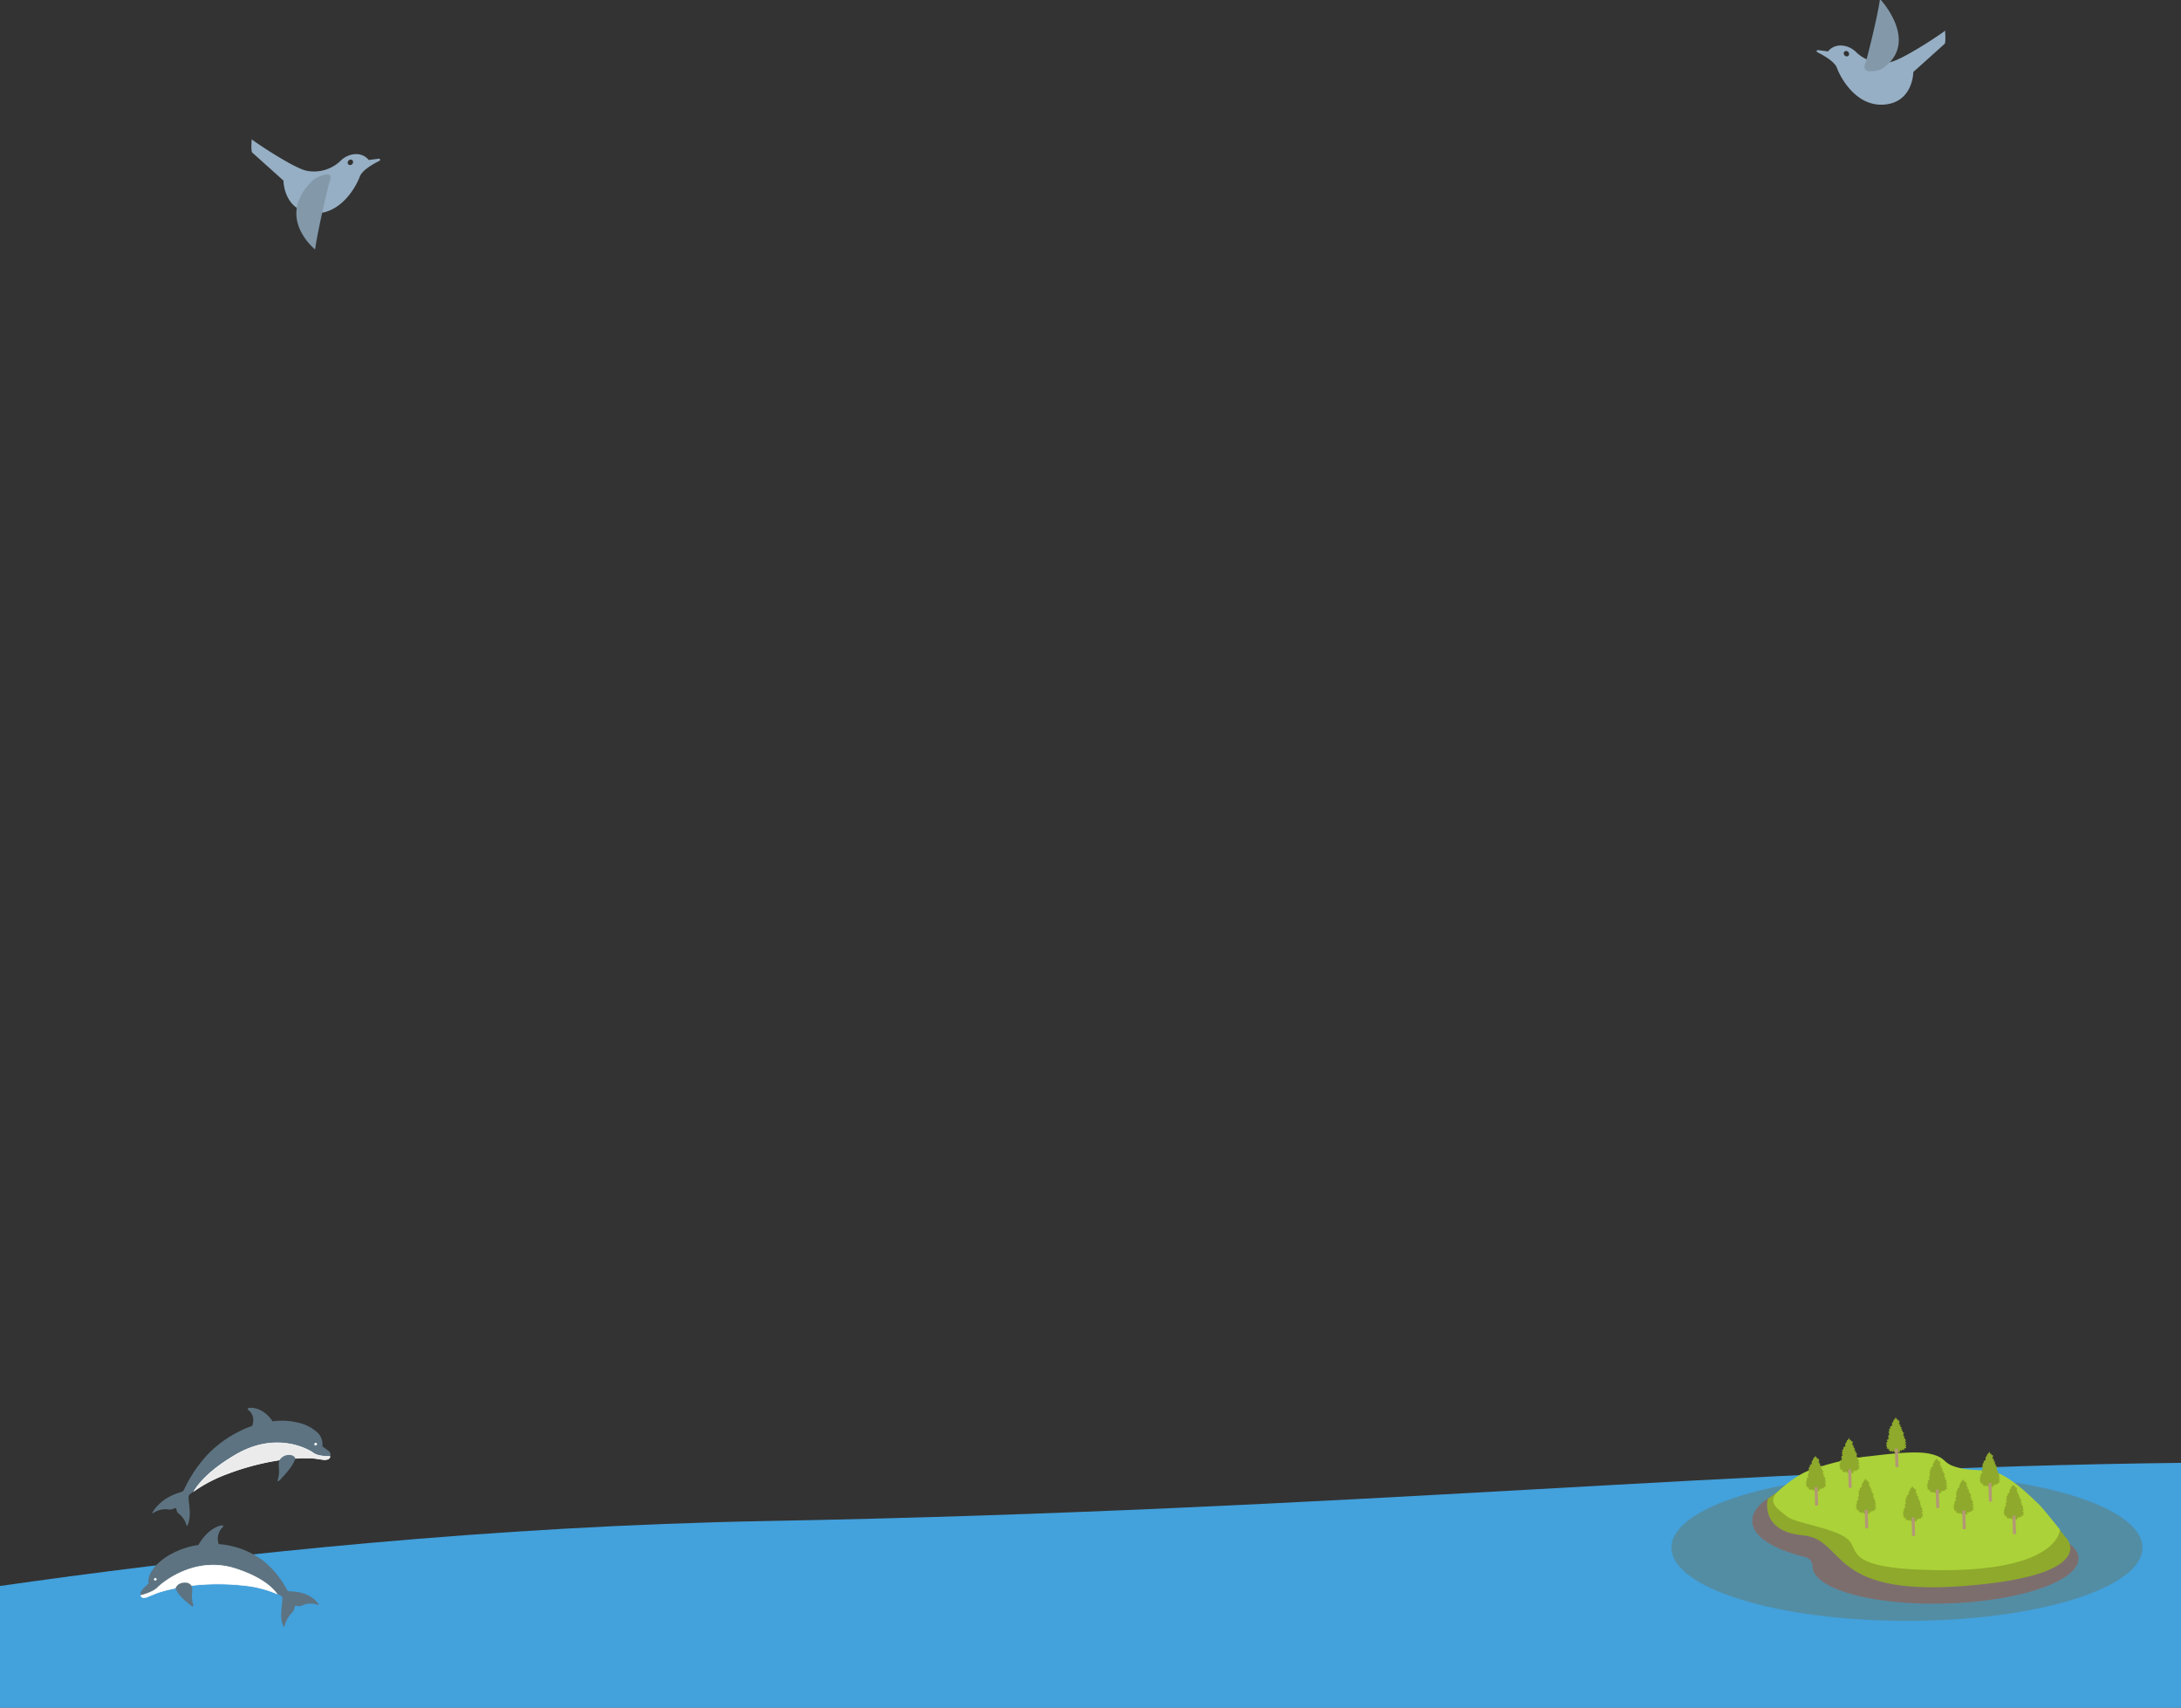 <svg xmlns="http://www.w3.org/2000/svg" width="590" height="462" viewBox="0 0 590 462"><rect x="0" y="0" width="590" height="462" fill="#333333" stroke="none"/><defs><clipPath id="a"><path fill="none" stroke="#707070" d="M80 1988.688h590v462H80z" data-name="長方形 28572"/></clipPath><clipPath id="b"><path fill="none" d="M0 0h127.434v55.109H0z" data-name="長方形 28543"/></clipPath><clipPath id="c"><path fill="none" d="M0 0h51.409v59.231H0z" data-name="長方形 28561"/></clipPath></defs><g clip-path="url(#a)" data-name="マスクグループ 51300" transform="translate(-80 -1988.688)"><path fill="#43a1dc" d="M2.002 2430.781s136.643-27.856 285.243-30.589c159.605-2.938 262.489-14.45 384.115-15.755s102.385 10.538 102.385 10.538l-12.551 28.666v35.857l-143.82 19.068-642.233 7.5z" data-name="パス 331802"/><g data-name="グループ 54129"><g clip-path="url(#b)" data-name="グループ 53936" transform="translate(532.142 2372.091)"><path fill="#538da4" d="M127.434 35.3c0 10.942-28.527 19.813-63.717 19.813S0 46.238 0 35.3s28.527-19.817 63.717-19.817 63.717 8.871 63.717 19.813" data-name="パス 331175"/><path fill="#7d6e6e" d="M97.953 30.188A2.473 2.473 0 0196.2 27.12a4.637 4.637 0 00.133-1.245C96.11 18.747 79.26 13.487 58.7 14.128S21.645 21.067 21.867 28.2c.127 4.1 5.749 7.577 14.412 9.674a2.523 2.523 0 011.868 2.47v.02c.192 6.169 16.462 10.667 36.34 10.048s35.835-6.122 35.643-12.291c-.1-3.3-4.8-6.113-12.177-7.929" data-name="パス 331176"/><path fill="#8ea92b" d="M26.08 22.092s-2.33 8.8 9.422 9.863S42 48.418 78.638 45.714s28.513-12.607 28.513-12.607l-6.906-8.507S87.1 33.211 71.676 31.218 35.5 19.455 35.5 19.455l-2.29-2.533z" data-name="パス 331177"/><path fill="#abd238" d="M28.881 20.052s4.427-4.174 8.289-5.6a73.126 73.126 0 0114.858-3.718c4.154-.39 13.484-1.852 17.943-.819s3.329 2.37 6.617 3.439 4.972.757 9.805 1.257 11.97 8.091 12.771 8.717 5.951 7.106 5.951 7.106-.177 11.671-34.7 10.924c-24.251-.524-19.161-5.47-22.9-8.478s-13.993-4.169-16.2-6.006-5.715-3.728-2.426-6.825" data-name="パス 331178"/><path fill="#8ea92b" d="M78.824 26.262l-.051.013-.254.008-.183-.41-.333.374-.018-.01c0-.114-.007-.229-.011-.359l-.6.245c0-.109-.006-.2-.009-.307l-.355-.083.16-.371.008-.027-.024.01-.325.172c0-.1-.005-.179-.008-.274l-.427.013.209-.432-.33-.283.282-.474-.315-.159.429-.509-.185-.455.607-.393-.265-.223.109-.283-.008-.068-.1-.2.407-.32-.21-.156c.04-.1.077-.2.118-.3l-.277-.2.37-.284-.24-.384.4-.278c0-.126-.008-.244-.012-.361v-.147l.532-.33-.021-.675.332-.372c0-.069 0-.14-.007-.215l.122-.037c0-.079 0-.157-.008-.257.328-.1.449-.387.592-.694l.25.609.316-.035c0 .143.008.281.013.439l.275-.127.054.01.114.395-.223.461.328.1-.178.237v.025l.084.013h.04l.238.024-.138.521.473.05-.254.415.34.154c-.1.121-.186.233-.277.346l.011.02.393-.083-.017.386v.14l.422.117-.257.372.115.277-.148.245.434.078-.22.475.3.115.218.495-.233.338.428.3-.5.4.534.209-.336.333.277.519-.577.05-.017.268v.194l-.621-.121-.064.381-.465-.271-.032-.015-.007.025.1.6H80.1v.007l-.188-.163v.4h-.024l-.164-.276-.024-.043h-.016v.061c0 .066-.007.133-.01.2h-.027l-.024-.061a1.24 1.24 0 00-.035-.062l-.078-.256-.025.005-.032.219-.072-.147-.095-.018" data-name="パス 331179"/><path fill="#c0d979" d="M81.2 25.546v-.079.079" data-name="パス 331180"/><path fill="#d0dea6" d="M79.684 26.247v-.062h.016l.024.043-.038.022" data-name="パス 331181"/><path fill="#cfdea2" d="M79.647 26.449h.027l.006.046h-.016l-.017-.047" data-name="パス 331182"/><path fill="#c6da89" d="M79.821 17.661l-.054-.01.046-.032.008.042" data-name="パス 331183"/><path fill="#c6da89" d="M76.925 21.977c0 .023 0 .045.008.068 0-.023 0-.045-.008-.068" data-name="パス 331184"/><path fill="#cfdea2" d="M78.824 26.262c0 .01-.008.02-.011.03l-.04-.017.051-.013" data-name="パス 331185"/><path fill="#c6da89" d="M79.988 18.9h-.04.04" data-name="パス 331186"/><path fill="#bbd768" d="M77.374 19.454v.039-.039" data-name="パス 331187"/><path fill="#c9dc91" d="M80.008 25.66l.007-.025.032.015-.039.01" data-name="パス 331189"/><path fill="#ccbdac" d="M79.6 26.393c0-.023 0-.045-.008-.068l.035.062-.027.006" data-name="パス 331190"/><path fill="#c9dc91" d="M79.865 18.884v-.026.026" data-name="パス 331191"/><path fill="#c9dc91" d="M77.986 26.237l.018.01-.015.006v-.016" data-name="パス 331192"/><path fill="#cddd9e" d="M80.112 26.257l-.011.007v-.007z" data-name="パス 331193"/><path fill="#cddd9e" d="M79.887 26.5h.023l-.011.015-.012-.013" data-name="パス 331194"/><path fill="#e5e5e5" d="M77.153 25.344l.023-.01-.007.027-.016-.017" data-name="パス 331195"/><path fill="#b39876" d="M78.67 25.27l.153 4.9c0 .086.19.149.418.142s.411-.082.409-.168l-.15-4.883" data-name="パス 331196"/><path fill="#8ea92b" d="M71.66 20.571l-.051.013-.254.008-.183-.41-.333.374-.018-.01c0-.114-.007-.229-.011-.359l-.6.245c0-.109-.006-.2-.009-.307l-.355-.083.16-.371.008-.027-.024.01-.325.172c0-.1-.005-.179-.008-.274l-.427.013.209-.432-.33-.283.282-.474-.315-.159.429-.509-.185-.455.607-.393-.265-.223.109-.283-.008-.068-.1-.2.407-.32-.21-.156c.04-.1.077-.2.118-.3l-.277-.2.37-.284-.24-.384.4-.278c0-.126-.008-.244-.012-.361v-.147l.532-.33-.021-.675.332-.372c0-.069 0-.14-.007-.215l.122-.037c0-.079 0-.157-.008-.257.328-.1.449-.387.592-.694l.25.609.316-.035c0 .143.008.281.013.439l.275-.127.054.01.115.4c-.075.153-.147.3-.224.461l.328.1-.178.237v.025l.084.013h.04l.238.024-.138.521.473.05-.254.415.34.154c-.1.121-.186.233-.277.346l.011.02.393-.083-.017.386v.14l.422.117-.257.372.115.277-.148.245.434.078-.22.475.3.115.219.495-.234.338.428.3-.5.4.534.209-.336.333.277.519-.577.05-.017.268v.079c0 .026 0 .065-.005.115l-.621-.121-.064.381-.465-.271-.032-.015-.007.025.1.6h-.009v.007l-.188-.163v.4h-.024l-.164-.276-.024-.043h-.016v.061l-.01.2h-.027l-.024-.061a1.24 1.24 0 00-.035-.062l-.078-.256-.025.005-.032.219-.072-.147-.1-.018" data-name="パス 331197"/><path fill="#c0d979" d="M74.037 19.856v-.079.079" data-name="パス 331198"/><path fill="#d0dea6" d="M72.519 20.556v-.062h.016l.024.043-.038.022" data-name="パス 331199"/><path fill="#cfdea2" d="M72.482 20.759h.027l.006.046h-.016l-.017-.047" data-name="パス 331200"/><path fill="#c6da89" d="M72.657 11.971l-.054-.01.046-.032.008.042" data-name="パス 331201"/><path fill="#c6da89" d="M69.761 16.286c0 .023 0 .045.008.068 0-.023 0-.045-.008-.068" data-name="パス 331202"/><path fill="#cfdea2" d="M71.66 20.571c0 .01-.008.02-.011.03l-.04-.017.051-.013" data-name="パス 331203"/><path fill="#c6da89" d="M72.823 13.209h-.04.04" data-name="パス 331204"/><path fill="#bbd768" d="M70.21 13.763v.039-.039" data-name="パス 331205"/><path fill="#c9dc91" d="M72.843 19.969l.007-.025.032.015-.039.01" data-name="パス 331207"/><path fill="#ccbdac" d="M72.432 20.7c0-.023 0-.045-.008-.068l.035.062-.027.006" data-name="パス 331208"/><path fill="#c9dc91" d="M72.7 13.193v-.026.026" data-name="パス 331209"/><path fill="#c9dc91" d="M70.821 20.546l.018.01-.015.006v-.016" data-name="パス 331210"/><path fill="#cddd9e" d="M72.948 20.567l-.011.007v-.007z" data-name="パス 331211"/><path fill="#cddd9e" d="M72.722 20.811h.023l-.011.015-.012-.013" data-name="パス 331212"/><path fill="#e5e5e5" d="M69.988 19.654l.023-.01-.011.027-.016-.017" data-name="パス 331213"/><path fill="#b39876" d="M71.5 19.579l.153 4.9c0 .086.19.149.418.142s.411-.082.409-.168l-.152-4.878" data-name="パス 331214"/><path fill="#8ea92b" d="M65.117 28.117l-.051.013-.254.008-.183-.41-.333.374-.018-.01c0-.114-.007-.229-.011-.359l-.6.245c0-.109-.006-.2-.009-.307l-.355-.083.16-.371.008-.027-.024.01-.325.172c0-.1 0-.179-.008-.274l-.427.013.209-.432-.33-.283.282-.474-.315-.159.429-.509-.185-.455.607-.393-.265-.223c.036-.1.072-.189.109-.283 0-.023-.005-.045-.008-.068l-.1-.2.407-.32-.21-.156c.04-.1.077-.2.118-.3l-.277-.2.37-.284-.24-.384.4-.278c0-.126-.008-.244-.012-.361v-.147l.532-.33-.021-.675.332-.372c0-.069 0-.14-.007-.215l.122-.037c0-.079 0-.157-.008-.257.328-.1.449-.387.592-.694l.25.609.316-.035c0 .143.008.281.013.439l.275-.127.054.01.115.4c-.075.153-.147.3-.224.461l.328.1-.178.237v.025l.084.013h.04l.238.024-.138.521.473.05-.254.415.34.154c-.1.121-.186.233-.277.346l.011.02.393-.083-.017.386v.14l.422.117-.257.372.115.277-.148.245.434.078-.22.475.3.115.219.495-.234.338.428.3-.5.4.534.209-.336.333.277.519-.577.05-.017.268v.079c0 .026 0 .065-.005.115l-.621-.121-.064.381-.465-.271-.032-.015-.007.025.1.6H66.4v.007l-.188-.163v.4h-.024l-.164-.276-.024-.043h-.016v.061c0 .067-.007.133-.01.2h-.027l-.024-.061a1.24 1.24 0 00-.035-.062l-.078-.256-.025.005-.032.219-.072-.147-.1-.018" data-name="パス 331215"/><path fill="#c0d979" d="M67.5 27.4v-.079.079" data-name="パス 331216"/><path fill="#d0dea6" d="M65.977 28.1v-.062h.016l.024.043-.038.022" data-name="パス 331217"/><path fill="#cfdea2" d="M65.94 28.305h.027l.006.046h-.016l-.017-.047" data-name="パス 331218"/><path fill="#c6da89" d="M66.114 19.517l-.054-.01.046-.032.008.042" data-name="パス 331219"/><path fill="#c6da89" d="M63.218 23.833l.008.068-.008-.068" data-name="パス 331220"/><path fill="#cfdea2" d="M65.117 28.117c0 .01-.008.02-.011.03l-.04-.017.051-.013" data-name="パス 331221"/><path fill="#c6da89" d="M66.281 20.755h-.04.04" data-name="パス 331222"/><path fill="#bbd768" d="M63.667 21.309v.039-.039" data-name="パス 331223"/><path fill="#c9dc91" d="M66.3 27.516l.007-.025.032.015-.039.01" data-name="パス 331225"/><path fill="#ccbdac" d="M65.889 28.249c0-.023 0-.045-.008-.068l.035.062-.027.006" data-name="パス 331226"/><path fill="#c9dc91" d="M66.158 20.74v-.026.026" data-name="パス 331227"/><path fill="#c9dc91" d="M64.279 28.092l.018.01-.015.006v-.016" data-name="パス 331228"/><path fill="#cddd9e" d="M66.4 28.113l-.011.007v-.007z" data-name="パス 331229"/><path fill="#cddd9e" d="M66.18 28.357h.023l-.011.015-.012-.013" data-name="パス 331230"/><path fill="#e5e5e5" d="M63.446 27.2l.023-.01-.007.027-.016-.017" data-name="パス 331231"/><path fill="#b39876" d="M64.963 27.125l.153 4.9c0 .086.19.149.418.142s.411-.082.409-.168l-.152-4.878" data-name="パス 331232"/><path fill="#8ea92b" d="M85.913 18.809l-.051.013-.254.008-.183-.41-.333.374-.018-.01c0-.114-.007-.229-.011-.359l-.6.245c0-.109-.006-.2-.009-.307l-.354-.083.16-.371.008-.027-.024.01-.325.172c0-.1 0-.179-.008-.274l-.427.013.209-.432-.33-.283.282-.474-.315-.159.429-.509-.185-.455.607-.393-.265-.223c.036-.1.072-.189.109-.283l-.008-.068-.1-.2.407-.32-.21-.156c.04-.1.077-.2.118-.3l-.277-.2.37-.284-.24-.384.4-.278c0-.126-.008-.244-.012-.361v-.147l.532-.33-.021-.675.332-.372c0-.069 0-.14-.007-.215l.122-.037c0-.079 0-.157-.008-.257.328-.1.448-.387.592-.694l.25.609.316-.035c0 .143.008.281.013.439l.275-.127.054.01.114.4-.223.461.328.1-.178.237v.025l.084.013h.04l.238.024-.138.521.473.05-.254.415.34.154c-.1.121-.186.233-.277.346l.011.02.393-.083-.017.386v.14l.422.117-.257.372.115.277-.148.245.434.078-.22.475.3.115.218.495-.233.338.428.3-.5.4.534.209-.336.333.277.519-.577.05-.017.268v.194l-.621-.121-.064.381-.465-.271-.032-.015-.007.025.1.6H87.2v.007l-.2-.161v.4h-.024l-.164-.276-.025-.043h-.015v.061c0 .067-.007.133-.01.2h-.027l-.024-.061a1.24 1.24 0 00-.035-.062l-.078-.256h-.025l-.032.219-.072-.147-.1-.018" data-name="パス 331233"/><path fill="#c0d979" d="M88.29 18.094v-.079.079" data-name="パス 331234"/><path fill="#d0dea6" d="M86.773 18.8v-.062h.016l.024.043-.038.022" data-name="パス 331235"/><path fill="#cfdea2" d="M86.736 19h.027l.006.046h-.016l-.017-.047" data-name="パス 331236"/><path fill="#c6da89" d="M86.91 10.209l-.054-.01.046-.032.008.042" data-name="パス 331237"/><path fill="#c6da89" d="M84.014 14.525c0 .023 0 .045.008.068 0-.023-.005-.045-.008-.068" data-name="パス 331238"/><path fill="#cfdea2" d="M85.913 18.809c0 .01-.008.02-.011.03l-.04-.017.051-.013" data-name="パス 331239"/><path fill="#c6da89" d="M87.077 11.447h-.04.04" data-name="パス 331240"/><path fill="#bbd768" d="M84.463 12v.039V12" data-name="パス 331241"/><path fill="#c9dc91" d="M87.1 18.208l.008-.025.031.015-.039.01" data-name="パス 331243"/><path fill="#ccbdac" d="M86.685 18.941c0-.023 0-.045-.008-.068l.035.062-.027.006" data-name="パス 331244"/><path fill="#c9dc91" d="M86.953 11.432v-.026.026" data-name="パス 331245"/><path fill="#c9dc91" d="M85.074 18.784l.018.01-.015.006v-.016" data-name="パス 331246"/><path fill="#cddd9e" d="M87.2 18.805l-.011.007v-.007z" data-name="パス 331247"/><path fill="#cddd9e" d="M86.975 19.049h.023l-.011.015-.012-.013" data-name="パス 331248"/><path fill="#e5e5e5" d="M84.241 17.892l.023-.01-.007.027-.016-.017" data-name="パス 331249"/><path fill="#b39876" d="M85.758 17.817l.153 4.9c0 .086.19.149.418.142s.411-.082.409-.168l-.152-4.878" data-name="パス 331250"/><path fill="#8ea92b" d="M92.4 27.644l-.051.013-.254.008-.183-.41-.333.374-.018-.01c0-.114-.007-.229-.011-.359l-.6.245c0-.109-.006-.2-.009-.307l-.355-.083.16-.371.008-.027-.024.01-.33.173c0-.1 0-.179-.008-.274l-.427.013.209-.432-.33-.283.282-.474-.315-.159.429-.509-.185-.455.607-.393-.262-.224.109-.283-.008-.068-.1-.2.407-.32-.21-.156c.04-.1.077-.2.118-.3l-.277-.2.37-.284-.24-.384.4-.278c0-.126-.008-.244-.012-.361v-.147l.532-.33-.021-.675.332-.372c0-.069 0-.14-.007-.215l.122-.037c0-.079 0-.157-.008-.257.328-.1.449-.387.592-.694l.25.609.316-.035c0 .143.008.281.013.439l.275-.127.054.01.115.395c-.075.153-.147.3-.224.461l.328.1-.178.237v.025l.084.013h.04l.238.024-.138.521.473.05-.254.415.34.154c-.1.121-.186.233-.277.346l.011.02.393-.083-.017.386v.14l.422.117-.257.372.115.277-.148.245.434.078-.22.475.3.115.219.495-.234.338.428.3-.5.4.534.209-.336.333.277.519-.577.05-.017.268v.194l-.621-.121-.064.381-.465-.271-.032-.015-.007.025.105.6h-.008v.007l-.188-.163v.4h-.024l-.164-.276-.024-.043h-.016v.061c0 .066-.007.133-.01.2h-.027l-.036-.049a1.24 1.24 0 00-.035-.062l-.078-.256-.025.005-.032.219-.072-.147-.1-.018" data-name="パス 331251"/><path fill="#c0d979" d="M94.778 26.928v-.079.079" data-name="パス 331252"/><path fill="#d0dea6" d="M93.261 27.629v-.062h.016l.024.043-.038.022" data-name="パス 331253"/><path fill="#cfdea2" d="M93.224 27.831h.027l.006.046h-.016l-.017-.047" data-name="パス 331254"/><path fill="#c6da89" d="M93.4 19.043l-.054-.01.044-.033.008.042" data-name="パス 331255"/><path fill="#c6da89" d="M90.5 23.359c0 .023.005.045.008.068 0-.023-.005-.045-.008-.068" data-name="パス 331256"/><path fill="#cfdea2" d="M92.4 27.644c0 .01-.008.02-.011.03l-.04-.017.051-.013" data-name="パス 331257"/><path fill="#c6da89" d="M93.565 20.282h-.04.04" data-name="パス 331258"/><path fill="#bbd768" d="M90.951 20.836v.039-.039" data-name="パス 331259"/><path fill="#c9dc91" d="M93.584 27.042l.007-.025.032.015-.039.01" data-name="パス 331261"/><path fill="#ccbdac" d="M93.173 27.775c0-.023 0-.045-.008-.068l.035.062-.027.006" data-name="パス 331262"/><path fill="#c9dc91" d="M93.441 20.266v-.026.026" data-name="パス 331263"/><path fill="#c9dc91" d="M91.562 27.619l.018.01-.015.006v-.016" data-name="パス 331264"/><path fill="#cddd9e" d="M93.689 27.64l-.011.007v-.007z" data-name="パス 331265"/><path fill="#cddd9e" d="M93.463 27.883h.023l-.011.015-.012-.013" data-name="パス 331266"/><path fill="#e5e5e5" d="M90.729 26.726l.023-.01-.007.027-.016-.017" data-name="パス 331267"/><path fill="#b39876" d="M92.246 26.652l.153 4.9c0 .086.19.149.418.142s.411-.082.409-.168l-.152-4.878" data-name="パス 331268"/><path fill="#8ea92b" d="M47.956 15.1l-.051.013-.254.008-.183-.41-.333.374-.018-.01c0-.114-.007-.229-.011-.359l-.6.245c0-.109-.006-.2-.009-.307l-.355-.083.16-.371.008-.027-.024.01-.325.172c0-.1-.005-.179-.008-.274l-.427.013.209-.432-.33-.283.282-.474-.315-.159.429-.509-.185-.455.607-.393-.265-.223c.036-.1.072-.189.109-.283 0-.023 0-.045-.008-.068l-.1-.2.407-.32-.21-.156c.04-.1.077-.2.118-.3l-.277-.2.37-.284-.24-.384.4-.278c0-.126-.008-.244-.012-.361v-.147l.532-.33-.021-.675.332-.372c0-.069 0-.14-.007-.215l.122-.037c0-.079 0-.157-.008-.257.328-.1.449-.387.592-.694l.25.609.316-.035c0 .143.008.281.013.439l.275-.127.054.01.115.395c-.075.153-.147.3-.224.461l.328.1-.178.237v.025l.084.013h.04l.238.024-.138.521.473.05-.254.415.34.154c-.1.121-.186.233-.277.346l.011.02.393-.083-.017.386v.14l.422.117-.257.372.115.277-.148.245.434.078-.22.475.3.115.219.495-.234.338.428.3-.5.4.534.209-.336.333.277.519-.577.05-.017.268v.079c0 .033 0 .065-.005.115l-.621-.121-.064.381-.465-.271-.032-.015-.007.025.1.6h-.008v.007l-.188-.163v.4h-.024l-.164-.276-.024-.043h-.016v.061c0 .067-.007.133-.01.2h-.027l-.024-.061a1.24 1.24 0 00-.035-.062l-.078-.256-.025.005-.032.219-.072-.147-.1-.018" data-name="パス 331269"/><path fill="#d0dea6" d="M48.816 15.082v-.062h.016l.024.043z" data-name="パス 331271"/><path fill="#cfdea2" d="M48.779 15.284h.027l.006.046h-.016l-.017-.047" data-name="パス 331272"/><path fill="#c6da89" d="M48.953 6.5l-.054-.01.046-.032.008.042" data-name="パス 331273"/><path fill="#c6da89" d="M46.057 10.812l.008.068-.008-.068" data-name="パス 331274"/><path fill="#cfdea2" d="M47.956 15.1l-.011.03-.04-.017.051-.013" data-name="パス 331275"/><path fill="#c6da89" d="M49.12 7.735h-.04.04" data-name="パス 331276"/><path fill="#bbd768" d="M46.506 8.289v.039z" data-name="パス 331277"/><path fill="#c9dc91" d="M49.139 14.495l.007-.025.033.015-.04.01" data-name="パス 331279"/><path fill="#ccbdac" d="M48.728 15.228l-.008-.068.035.062-.027.006" data-name="パス 331280"/><path fill="#c9dc91" d="M49 7.719v-.026.026" data-name="パス 331281"/><path fill="#c9dc91" d="M47.117 15.072l.018.01-.015.006v-.016" data-name="パス 331282"/><path fill="#cddd9e" d="M49.244 15.093l-.011.007v-.007z" data-name="パス 331283"/><path fill="#cddd9e" d="M49.018 15.336h.023l-.011.015-.012-.013" data-name="パス 331284"/><path fill="#e5e5e5" d="M46.284 14.18l.023-.01-.007.03-.016-.017" data-name="パス 331285"/><path fill="#b39876" d="M47.8 14.1l.152 4.9c0 .086.191.149.419.142s.411-.082.409-.168l-.151-4.874" data-name="パス 331286"/><path fill="#8ea92b" d="M52.44 26.065l-.051.013-.254.008-.183-.41-.333.374-.018-.01c0-.114-.007-.229-.011-.359l-.6.245c0-.109-.006-.2-.009-.307l-.355-.083.16-.371.008-.027-.024.01-.325.172c0-.1-.005-.179-.008-.274l-.427.013.209-.432-.33-.283.282-.474-.315-.159.429-.509-.185-.455.607-.393-.265-.223c.036-.1.072-.189.109-.283 0-.023-.005-.045-.008-.068l-.1-.2.407-.32-.21-.156c.04-.1.077-.2.118-.3l-.277-.2.37-.284-.24-.384.4-.278c0-.126-.008-.244-.012-.361v-.147l.532-.33-.021-.675.332-.372c0-.069 0-.14-.007-.215l.122-.037c0-.079 0-.157-.008-.257.328-.1.449-.387.592-.694l.25.609.316-.035c0 .143.008.281.013.439l.275-.127.054.01.115.4c-.075.153-.147.3-.224.461l.328.1-.178.237v.025l.084.013h.04l.238.024-.138.521.473.05-.254.415.34.154c-.1.121-.186.233-.277.346l.011.02.393-.083-.017.386v.14l.422.117-.257.372.115.277-.148.245.434.078-.22.475.3.115.219.495-.234.338.428.3-.5.4.534.209-.336.333.277.519-.577.05-.017.268v.079c0 .026 0 .065-.005.115l-.621-.121-.064.381-.465-.271-.032-.015-.006.025.1.6h-.01v.007l-.188-.163v.4H53.5l-.164-.276-.024-.043h-.016v.061c0 .067-.007.133-.01.2h-.027l-.024-.061a1.24 1.24 0 00-.035-.062l-.078-.256-.025.005-.032.219-.072-.147-.1-.018" data-name="パス 331287"/><path fill="#c0d979" d="M54.817 25.349v-.079.079" data-name="パス 331288"/><path fill="#d0dea6" d="M53.3 26.05v-.062h.016l.024.043-.038.022" data-name="パス 331289"/><path fill="#cfdea2" d="M53.262 26.252h.027l.006.046h-.016l-.017-.047" data-name="パス 331290"/><path fill="#c6da89" d="M53.437 17.465l-.054-.01.046-.032.008.042" data-name="パス 331291"/><path fill="#c6da89" d="M50.541 21.78l.008.068-.008-.068" data-name="パス 331292"/><path fill="#cfdea2" d="M52.44 26.065l-.011.03-.04-.017.051-.013" data-name="パス 331293"/><path fill="#c6da89" d="M53.6 18.7h-.04.04" data-name="パス 331294"/><path fill="#bbd768" d="M50.99 19.257v.039z" data-name="パス 331295"/><path fill="#c9dc91" d="M53.623 25.463l.007-.025.032.015-.039.01" data-name="パス 331297"/><path fill="#ccbdac" d="M53.212 26.2l-.008-.068.035.062-.027.006" data-name="パス 331298"/><path fill="#c9dc91" d="M53.48 18.687v-.026.026" data-name="パス 331299"/><path fill="#c9dc91" d="M51.6 26.04l.018.01-.015.006v-.016" data-name="パス 331300"/><path fill="#cddd9e" d="M53.727 26.061l-.011.007v-.007z" data-name="パス 331301"/><path fill="#cddd9e" d="M53.5 26.3h.023l-.011.015-.012-.015" data-name="パス 331302"/><path fill="#e5e5e5" d="M50.768 25.148l.023-.01-.007.027-.016-.017" data-name="パス 331303"/><path fill="#b39876" d="M52.285 25.073l.153 4.9c0 .086.19.149.418.142s.411-.082.409-.168l-.152-4.878" data-name="パス 331304"/><path fill="#8ea92b" d="M38.881 19.9l-.051.013-.254.008-.183-.41-.333.374-.018-.01c0-.114-.007-.229-.011-.359l-.6.245c0-.109-.006-.2-.009-.307l-.355-.083.16-.371.008-.027-.024.01-.325.172c0-.1 0-.179-.008-.274l-.427.013.209-.432-.33-.283.282-.474-.315-.159.429-.509-.185-.455.607-.393-.265-.223.109-.283c0-.023-.005-.045-.008-.068l-.1-.2.407-.32-.21-.156c.04-.1.077-.2.118-.3l-.277-.2.37-.284-.24-.384.4-.278c0-.126-.008-.244-.012-.361v-.147l.532-.33-.021-.675.332-.372c0-.069 0-.14-.007-.215l.122-.037c0-.079 0-.157-.008-.257.328-.1.449-.387.592-.694l.25.609.316-.035c0 .143.008.281.013.439l.275-.127.054.01.115.395c-.075.153-.147.3-.224.461l.328.1-.178.237v.025l.084.013h.04l.238.024-.138.521.473.05-.254.415.34.154c-.1.121-.186.233-.277.346l.011.02.393-.083-.017.386v.14l.422.117-.264.378.115.277-.148.245.434.078-.22.475.3.115.219.495-.234.338.428.3-.5.4.534.209-.336.333.277.519-.577.05-.017.268v.079c0 .026 0 .065-.005.115l-.621-.121-.064.381-.465-.271-.032-.015-.007.025.1.6h-.008v.007l-.188-.163v.4h-.024l-.164-.276-.024-.043h-.016v.061c0 .067-.007.133-.01.2h-.027l-.024-.061a1.24 1.24 0 00-.035-.062l-.078-.256-.025.005-.032.219-.072-.147-.1-.018" data-name="パス 331305"/><path fill="#c0d979" d="M41.258 19.182v-.079.079" data-name="パス 331306"/><path fill="#d0dea6" d="M39.74 19.883v-.062h.016l.024.043z" data-name="パス 331307"/><path fill="#cfdea2" d="M39.7 20.085h.027l.006.046h-.016l-.017-.047" data-name="パス 331308"/><path fill="#c6da89" d="M39.878 11.3l-.054-.01.046-.032.008.042" data-name="パス 331309"/><path fill="#c6da89" d="M36.982 15.613l.008.068-.008-.068" data-name="パス 331310"/><path fill="#cfdea2" d="M38.881 19.9l-.011.03-.04-.017.051-.013" data-name="パス 331311"/><path fill="#c6da89" d="M40.044 12.536h-.04.04" data-name="パス 331312"/><path fill="#bbd768" d="M37.431 13.09v.039-.039" data-name="パス 331313"/><path fill="#c9dc91" d="M40.064 19.3l.007-.025.032.015-.039.01" data-name="パス 331315"/><path fill="#ccbdac" d="M39.653 20.03l-.008-.068.035.062-.027.006" data-name="パス 331316"/><path fill="#c9dc91" d="M39.921 12.52v-.026.026" data-name="パス 331317"/><path fill="#c9dc91" d="M38.042 19.873l.018.01-.015.006v-.016" data-name="パス 331318"/><path fill="#cddd9e" d="M40.168 19.894l-.011.007v-.007z" data-name="パス 331319"/><path fill="#cddd9e" d="M39.943 20.138h.023l-.011.015-.012-.013" data-name="パス 331320"/><path fill="#538da4" d="M37.209 18.981l.023-.01-.007.029-.016-.017" data-name="パス 331321"/><path fill="#b39876" d="M38.726 18.906l.152 4.9c0 .086.191.149.419.142s.411-.082.409-.168l-.152-4.88" data-name="パス 331322"/><path fill="#8ea92b" d="M60.619 9.5l-.051.013-.254.008-.183-.41-.333.374-.018-.01c0-.114-.007-.229-.011-.359l-.6.245c0-.109-.006-.2-.009-.307l-.36-.087.16-.371.008-.027-.024.01-.325.172c0-.1-.005-.179-.008-.274l-.427.013.209-.432-.33-.283.282-.474-.315-.159.429-.509-.185-.455.607-.393-.265-.223.109-.283c0-.023-.005-.045-.008-.068l-.1-.2.407-.32-.21-.156c.04-.1.077-.2.118-.3l-.277-.2.37-.284-.24-.384.4-.278c0-.126-.008-.244-.012-.361v-.147l.532-.33-.021-.675.332-.372c0-.069 0-.14-.007-.215l.122-.037c0-.079 0-.157-.008-.257.328-.1.449-.387.592-.694l.25.609.316-.035c0 .143.008.281.013.439l.275-.127.054.01.115.395c-.075.153-.147.3-.224.461l.328.1-.178.237v.025l.084.013h.04l.238.024-.138.521.473.05-.254.415.34.154c-.1.121-.186.233-.277.346l.011.02.393-.083-.017.386v.14l.422.117-.259.382.115.277-.148.245.434.078-.22.475.3.115.219.495-.234.338.428.3-.5.4.534.209-.336.333.277.519-.577.05-.017.268v.194l-.621-.121-.064.381-.465-.271-.032-.015-.007.025.105.6H61.9v.007l-.188-.163v.4h-.024l-.164-.276-.024-.043h-.016v.061c0 .066-.007.133-.01.2h-.027l-.024-.061a1.24 1.24 0 00-.035-.062l-.083-.258-.025.005-.032.219-.072-.147-.095-.018" data-name="パス 331323"/><path fill="#c0d979" d="M63 8.781v-.079.079" data-name="パス 331324"/><path fill="#d0dea6" d="M61.479 9.482V9.42h.016l.024.043-.038.022" data-name="パス 331325"/><path fill="#cfdea2" d="M61.442 9.684h.027l.006.046h-.016l-.017-.047" data-name="パス 331326"/><path fill="#c6da89" d="M61.616.9l-.054-.01.046-.032.008.042" data-name="パス 331327"/><path fill="#c6da89" d="M58.72 5.212l.008.068-.008-.068" data-name="パス 331328"/><path fill="#cfdea2" d="M60.619 9.5l-.011.03-.04-.017.051-.013" data-name="パス 331329"/><path fill="#c6da89" d="M61.783 2.134h-.04.04" data-name="パス 331330"/><path fill="#bbd768" d="M59.17 2.688v.039-.039" data-name="パス 331331"/><path fill="#c9dc91" d="M61.8 8.9l.007-.025.032.015-.039.01" data-name="パス 331333"/><path fill="#ccbdac" d="M61.391 9.628l-.008-.068.035.062-.027.006" data-name="パス 331334"/><path fill="#c9dc91" d="M61.66 2.119v-.026.026" data-name="パス 331335"/><path fill="#c9dc91" d="M59.781 9.471l.018.01-.015.006v-.016" data-name="パス 331336"/><path fill="#cddd9e" d="M61.907 9.492L61.9 9.5v-.007z" data-name="パス 331337"/><path fill="#cddd9e" d="M61.682 9.736h.023l-.011.015-.012-.013" data-name="パス 331338"/><path fill="#e5e5e5" d="M58.948 8.579l.023-.01-.007.027-.016-.017" data-name="パス 331339"/><path fill="#b39876" d="M60.465 8.5l.152 4.9c0 .086.191.149.419.142s.411-.082.409-.168l-.152-4.878" data-name="パス 331340"/></g></g><g data-name="グループ 53976"><g data-name="グループ 54024"><path fill="#96afc4" d="M574.507 2002.594c2.115-2.562 5.77-1.7 7.629.217a10.359 10.359 0 009.232 2.682c3.718-.806 14.808-8.327 14.808-8.521 0 0 .256 3.257-.128 3.594s-8.462 7.6-8.462 7.6 0 8.058-7.693 8.8-11.988-7.231-12.95-9.87c-.619-1.7-3.414-3.332-5.328-4.281a.307.307 0 01.174-.579zm4.983 1.345a.622.622 0 00.722-.633.85.85 0 00-.722-.82.622.622 0 00-.722.633.85.85 0 00.722.82" data-name="パス 331345"/><path fill="#8399aa" d="M584.733 2005.524s2.885-10.713 3.847-17.1c0 0 10.962 11.61.641 18.844a7.012 7.012 0 01-3.654.686c-2.051-.267-.833-2.429-.833-2.429" data-name="パス 331346"/></g></g><g data-name="グループ 54130"><g clip-path="url(#c)" data-name="グループ 53991" transform="translate(118 2369.562)"><path fill="#5d7381" d="M13.688 48.38c-.127-.164-.115-.282.05-.3a62.222 62.222 0 0114.191-.044c5.7.638 9.11 2.2 10.032 2.814.338.227.446.265.433.8-.05 2.018-.807 4.858.192 7.3.192.467.334.3.42-.054a8.271 8.271 0 012.171-3.679 2.169 2.169 0 00.5-1.25c.085-.439.416-.416.708-.373a2.107 2.107 0 001.515-.175 5.22 5.22 0 013.964-.139c.28.1.466.06.3-.18-2.516-3.533-7.112-3.4-7.776-3.447a.82.82 0 01-.768-.456 25.12 25.12 0 00-6.374-7.794 22.934 22.934 0 00-12.078-4.529 4.323 4.323 0 011.071-4.565c.38-.4.038-.606-.577-.446-3.012.785-5.132 3.687-5.984 5.247a21.841 21.841 0 00-6.9 2.2 16.064 16.064 0 00-4.757 3.536c-1.676 1.893-2 3.514-1.832 4.57a.16.16 0 01-.05.136c-.481.467-1.15 1.115-1.577 1.575-.689.74-.665 1.363-.349 1.6-.087.248.167.542.572.6a3 3 0 001.46-.324c.591-.226 2.123-.892 2.9-1.138a40.653 40.653 0 014.405-1.1c.2-.04.214-.028.261.124" data-name="パス 331709"/><path fill="#fff" d="M13.694 48.088a62.222 62.222 0 0114.191-.044 30.083 30.083 0 018.988 2.254c-1.367-1.874-4.405-4.585-11.111-6.756-11.884-3.847-20.93 4.912-20.93 4.912C3.468 50.002.168 50.741.168 50.741c-.087.248.167.542.572.6a2.989 2.989 0 001.46-.324c.59-.226 2.123-.892 2.9-1.138a40.67 40.67 0 014.406-1.1c.2-.04.214-.028.261.124" data-name="パス 331710"/><path fill="none" stroke="#fff" stroke-miterlimit="10" stroke-width=".172" d="M13.694 48.088a62.222 62.222 0 0114.191-.044 30.083 30.083 0 018.988 2.254c-1.367-1.874-4.405-4.585-11.111-6.756-11.884-3.847-20.93 4.912-20.93 4.912C3.468 50.002.168 50.741.168 50.741c-.087.248.167.542.572.6a2.989 2.989 0 001.46-.324c.59-.226 2.123-.892 2.9-1.138a40.67 40.67 0 014.406-1.1c.2-.04.214-.028.261.124" data-name="パス 331711"/><path fill="#5d7381" d="M13.795 48.227c.091.231.32.419.139 2.352a7.194 7.194 0 00.309 2.645c.185.648-.177.605-.605.254-1.09-.9-3.485-2.666-4.115-4.685 0 0 .01-.316.656-.926s2.656-.943 3.429.045a1.307 1.307 0 01.187.315" data-name="パス 331712"/><path fill="#fff" d="M4.284 46.358a.321.321 0 01-.272.308.233.233 0 01-.273-.236.321.321 0 01.273-.308.233.233 0 01.272.236" data-name="パス 331713"/><path fill="none" stroke="#fff" stroke-miterlimit="10" stroke-width=".172" d="M4.284 46.358a.321.321 0 01-.272.308.233.233 0 01-.273-.236.321.321 0 01.273-.308.233.233 0 01.272.236z" data-name="パス 331714"/><path fill="#5d7381" d="M41.603 13.873c.047-.164.057-.179.261-.193a37.139 37.139 0 014.405-.073c.773.039 2.305.3 2.9.367a2.816 2.816 0 001.461-.065c.4-.169.658-.531.572-.756.315-.324.339-.954-.349-1.511-.428-.346-1.1-.818-1.574-1.157a.123.123 0 01-.05-.122 4.5 4.5 0 00-1.833-4.082 11.29 11.29 0 00-4.757-2.269 18.956 18.956 0 00-6.9-.36C34.887 2.318 32.767-.018 29.755 0c-.615 0-.957.3-.577.6s1.946 1.527 1.071 4.279a31.367 31.367 0 00-12.079 7.748 36.662 36.662 0 00-6.374 9.493 1.164 1.164 0 01-.768.661C10.365 23 5.77 24.1 3.254 28.3c-.172.286.015.277.295.1a5.787 5.787 0 013.964-.917 2.2 2.2 0 001.515-.234c.292-.12.623-.232.708.184a1.655 1.655 0 00.5 1.118 5.8 5.8 0 012.171 3.1c.085.33.228.46.419-.058 1-2.7.241-5.343.192-7.347-.013-.532.094-.6.432-.916a34.164 34.164 0 0110.029-5.487A68.93 68.93 0 0137.672 14.1c.165-.024.176.091.05.289" data-name="パス 331715"/><path fill="#ebebeb" d="M37.72 14.102a68.918 68.918 0 00-14.2 3.738 39.307 39.307 0 00-8.988 4.649c1.367-2.238 4.405-5.759 11.111-9.717 11.885-7.015 20.93-.666 20.93-.666 1.365 1.183 4.664 1.044 4.664 1.044.087.225-.167.587-.572.756a2.813 2.813 0 01-1.46.065c-.59-.069-2.123-.326-2.9-.367a37.15 37.15 0 00-4.406.073c-.2.014-.214.029-.261.193" data-name="パス 331716"/><path fill="none" stroke="#fff" stroke-miterlimit="10" stroke-width=".172" d="M37.72 14.102a68.918 68.918 0 00-14.2 3.738 39.307 39.307 0 00-8.988 4.649c1.367-2.238 4.405-5.759 11.111-9.717 11.885-7.015 20.93-.666 20.93-.666 1.365 1.183 4.664 1.044 4.664 1.044.087.225-.167.587-.572.756a2.813 2.813 0 01-1.46.065c-.59-.069-2.123-.326-2.9-.367a37.15 37.15 0 00-4.406.073c-.2.014-.214.029-.261.193" data-name="パス 331717"/><path fill="#5d7381" d="M37.614 14.27c-.091.256-.32.5-.139 2.39a7.892 7.892 0 01-.309 2.727c-.185.7.177.557.605.092 1.089-1.185 3.485-3.6 4.115-5.782 0 0-.01-.313-.656-.75a3.005 3.005 0 00-3.429.959 1.829 1.829 0 00-.187.365" data-name="パス 331718"/><path fill="#fff" d="M47.125 9.863a.233.233 0 00.272.236.321.321 0 00.273-.308.233.233 0 00-.273-.236.321.321 0 00-.272.308" data-name="パス 331719"/><path fill="none" stroke="#fff" stroke-miterlimit="10" stroke-width=".172" d="M47.125 9.863a.233.233 0 00.272.236.321.321 0 00.273-.308.233.233 0 00-.273-.236.321.321 0 00-.272.308z" data-name="パス 331720"/></g></g><g data-name="グループ 54131"><path fill="#96afc4" d="M179.761 2031.977c-2.116-2.562-5.77-1.7-7.629.217a10.36 10.36 0 01-9.231 2.682c-3.719-.806-14.809-8.326-14.809-8.52 0 0-.256 3.256.128 3.593s8.462 7.6 8.462 7.6 0 8.059 7.693 8.8 11.988-7.23 12.95-9.869c.619-1.7 3.414-3.332 5.328-4.282a.306.306 0 00-.175-.579zm-4.971 1.369a.633.633 0 01-.735-.644.864.864 0 01.735-.834.633.633 0 01.735.643.865.865 0 01-.735.834" data-name="パス 331347"/><path fill="#8399aa" d="M169.084 2038.074s-2.887 11.464-3.846 18.1c0 0-10.962-8.762-.641-18.677a8.86 8.86 0 013.654-1.636c2.051-.266.833 2.213.833 2.213" data-name="パス 331348"/></g></g></svg>